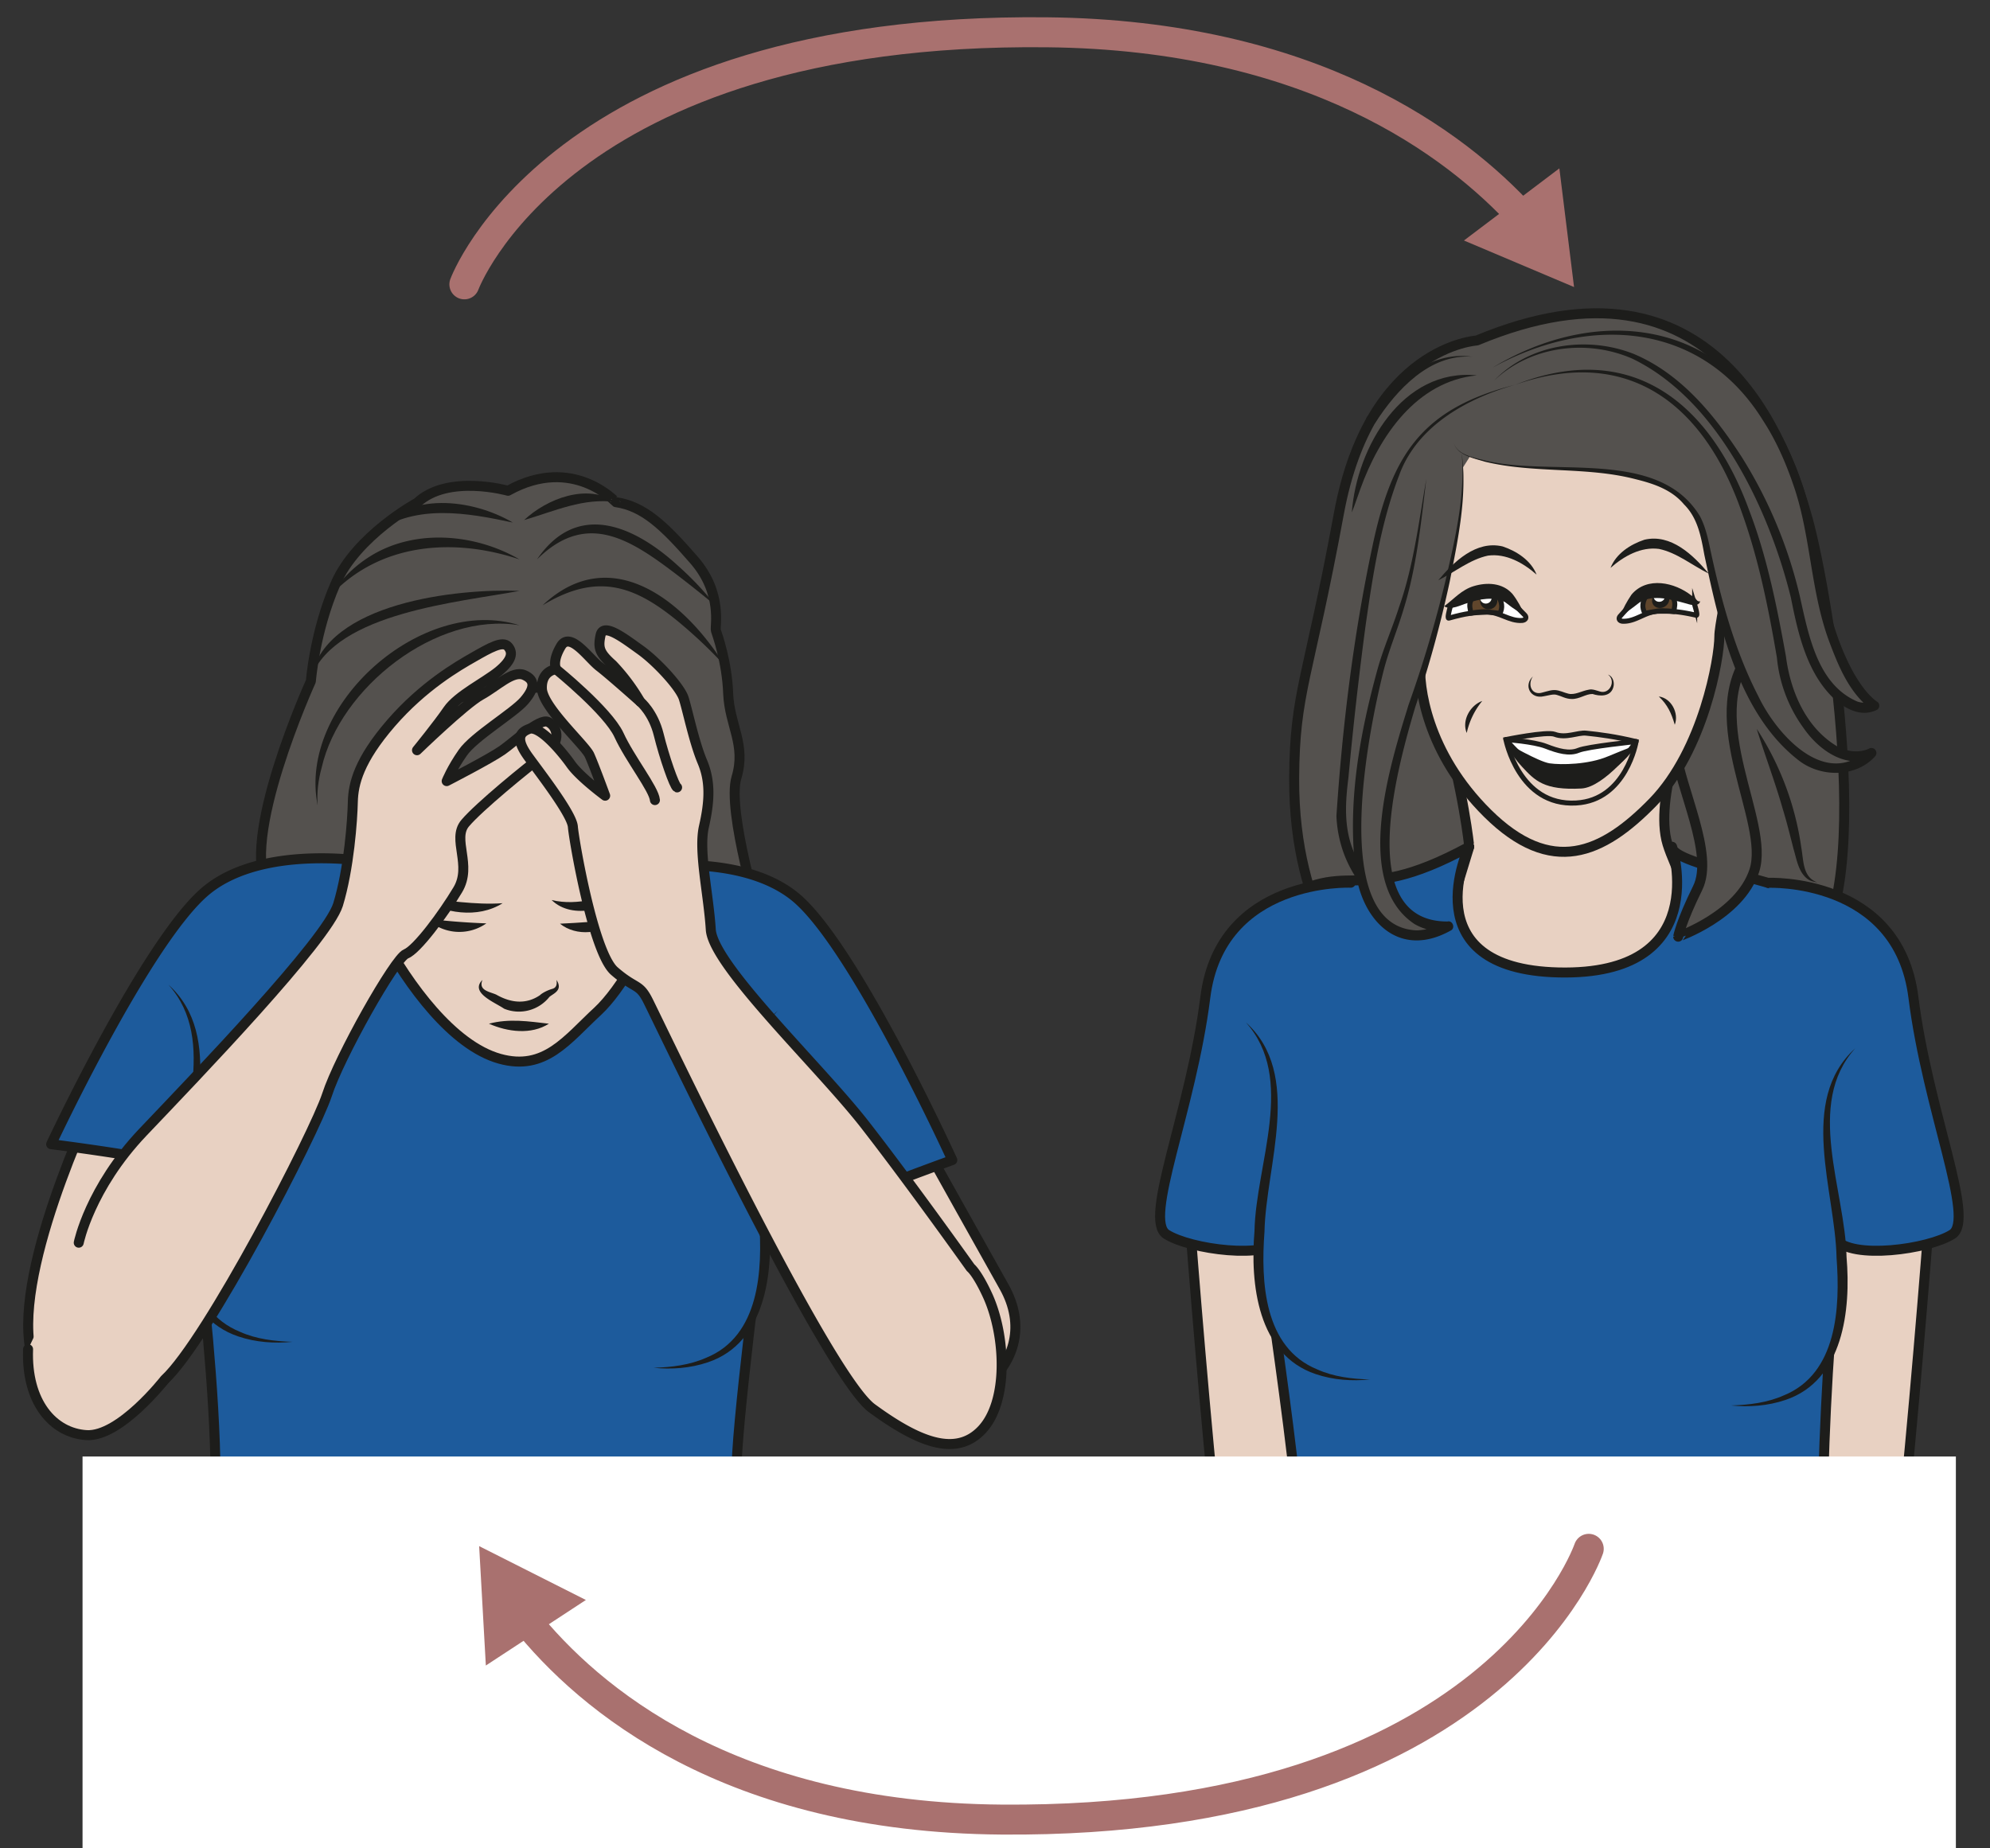 <?xml version="1.0" encoding="UTF-8" standalone="no"?><svg xmlns="http://www.w3.org/2000/svg" xml:space="preserve" viewBox="0 0 265.46 246.58"><rect x="0" y="0" width="265.46" height="246.58" fill="#333333" stroke="none"/><defs><clipPath id="a" clipPathUnits="userSpaceOnUse"><path d="M0 184.93h199.1V0H0Z"/></clipPath></defs><g clip-path="url(#a)" transform="matrix(1.333 0 0 -1.333 0 246.58)"><path d="M0 0s-10.72-.6-13.8-17.3-4.43-17.85-4.48-26.5c-.07-14.07 6.64-20.33 6.64-20.33s40.9-.34 44.24 1.85c7.84 5.13 2.6 36.82.52 44.38C31.03-10.34 24.04 10.04 0 0" style="fill:#54514e;fill-opacity:1;fill-rule:nonzero;stroke:none" transform="translate(147.79 150.9)"/><path d="M0 0s-10.72-.6-13.8-17.3-4.43-17.85-4.48-26.5c-.07-14.07 6.64-20.33 6.64-20.33s40.9-.34 44.24 1.85c7.84 5.13 2.6 36.82.52 44.38C31.03-10.34 24.04 10.04 0 0Z" style="fill:none;stroke:#1d1d1b;stroke-width:1;stroke-linecap:butt;stroke-linejoin:round;stroke-miterlimit:10;stroke-dasharray:none;stroke-opacity:1" transform="translate(147.79 150.9)"/><path d="M0 0s3.88-52.66 6.21-55.37c2.34-2.7 11.81 11.66 11.81 11.66L13.95 7.02" style="fill:#e8d1c2;fill-opacity:1;fill-rule:nonzero;stroke:#1d1d1b;stroke-width:1;stroke-linecap:butt;stroke-linejoin:miter;stroke-miterlimit:10;stroke-dasharray:none;stroke-opacity:1" transform="translate(118.76 66.68)"/><path d="M0 0s-3.88-52.66-6.21-55.37c-2.34-2.7-11.81 11.66-11.81 11.66l4.07 50.73" style="fill:#e8d1c2;fill-opacity:1;fill-rule:nonzero;stroke:#1d1d1b;stroke-width:1;stroke-linecap:butt;stroke-linejoin:miter;stroke-miterlimit:10;stroke-dasharray:none;stroke-opacity:1" transform="translate(193.34 66.68)"/><path d="M0 0s-3.6-8.75-2.2-13.35c1.39-4.6 9.75-17.29-6.06-17.81-24.8-.82-14.95 13.71-14.95 13.71l1.17 3.83S-22.54-8.3-24.88 0" style="fill:#e8d1c2;fill-opacity:1;fill-rule:nonzero;stroke:#1d1d1b;stroke-width:1;stroke-linecap:round;stroke-linejoin:round;stroke-miterlimit:10;stroke-dasharray:none;stroke-opacity:1" transform="translate(169.07 113.85)"/><path d="M0 0c8.95-5.82 21.56-6.62 47.27-3.44l18.02 6.6s-5.26 10.94-6.72 13.76c-1.47 2.81-.16 35.47 1.54 41.5.8 3.6 1.37 1.33 1.37 3.2 0 5.94 5.75 24.7 1.52 26.97-7.48 4.02-20.15 5.56-20.1 7.48 0 0 4.15-12.94-11.37-12.58-14.83.35-8.94 12.58-8.94 12.58-12.03-6.54-11.57-.26-20.66-6.54-6.36-4.39-6.84-11.73-4.32-21.8C-1.3 63.39 1.92 58.62 2 57.19c.27-4.71 5.15-33.27 3.57-38C3.44 12.78 1.1 6.8 0 0" style="fill:#1d5b9c;fill-opacity:1;fill-rule:nonzero;stroke:#1d1d1b;stroke-width:1;stroke-linecap:round;stroke-linejoin:round;stroke-miterlimit:10;stroke-dasharray:none;stroke-opacity:1" transform="translate(124.43 4.16)"/><path d="M0 0c1.59-2.1 9.34-1.02 11.7.48 2.35 1.5-2.45 12.3-3.89 23.72C6.3 36.24-6.74 35.66-6.74 35.66" style="fill:#1d5b9c;fill-opacity:1;fill-rule:nonzero;stroke:#1d1d1b;stroke-width:1;stroke-linecap:round;stroke-linejoin:round;stroke-miterlimit:10;stroke-dasharray:none;stroke-opacity:1" transform="translate(183.67 60.96)"/><path d="M0 0s-3.62-2.42-2.7-10.56c.93-8.15 5.7-25.73-9.73-25.2" style="fill:#1d5b9c;fill-opacity:1;fill-rule:nonzero;stroke:none" transform="translate(185.66 80.06)"/><path d="M0 0c-5.06-5.62-1-14.18-.87-20.9.44-5.25-.3-12.35-6.12-14.3-1.77-.6-3.63-.73-5.44-.55 1.81.05 3.64.28 5.26 1 5.37 2.17 5.67 8.8 5.3 13.78C-2-14.3-5.77-5.25 0 0" style="fill:#1d1d1b;fill-opacity:1;fill-rule:nonzero;stroke:none" transform="translate(185.66 80.06)"/><path d="M0 0c-1.59-2.1-9.34-1.02-11.7.48-2.35 1.5 2.45 12.3 3.89 23.72C-6.3 36.25 6.74 35.67 6.74 35.67" style="fill:#1d5b9c;fill-opacity:1;fill-rule:nonzero;stroke:#1d1d1b;stroke-width:1;stroke-linecap:round;stroke-linejoin:round;stroke-miterlimit:10;stroke-dasharray:none;stroke-opacity:1" transform="translate(128.43 60.96)"/><path d="M0 0s3.62-2.42 2.7-10.56c-.94-8.15-5.7-25.73 9.73-25.2" style="fill:#1d5b9c;fill-opacity:1;fill-rule:nonzero;stroke:none" transform="translate(124.67 82.66)"/><path d="M0 0c5.76-5.2 2-14.35 1.87-20.97-.37-4.98-.07-11.61 5.3-13.78 1.62-.73 3.45-.95 5.26-1-1.8-.18-3.67-.06-5.44.54C1.17-33.25.43-26.16.87-20.9 1-14.18 5.06-5.63 0 0" style="fill:#1d1d1b;fill-opacity:1;fill-rule:nonzero;stroke:none" transform="translate(124.67 82.66)"/><path d="M0 0s-4.95-9.43-4.46-13.5c.48-4.07 3.93-10.63 2.25-14.03-1.68-3.4-1.95-4.87-1.95-4.87S2-30.27 3.46-25.79c1.6 4.94-5.43 15-.47 21.74" style="fill:#54514e;fill-opacity:1;fill-rule:evenodd;stroke:#1d1d1b;stroke-width:1;stroke-linecap:butt;stroke-linejoin:round;stroke-miterlimit:10;stroke-dasharray:none;stroke-opacity:1" transform="translate(172.1 123.63)"/><path d="M0 0s1.99-7.75 1.79-10.24c-.2-2.48.6-9.15 6.73-15.22 6.39-6.32 11.48-4.08 16.55 1.13 5.06 5.22 6.64 14.4 6.64 16.58 0 2.18 2.78 10.93 0 16.5-2.79 5.56-22.23 9.44-28.21 3.57C-2.48 6.46 0 0 0 0" style="fill:#e8d1c2;fill-opacity:1;fill-rule:nonzero;stroke:none" transform="translate(140.35 129.03)"/><path d="M0 0s1.99-7.75 1.79-10.24c-.2-2.48.6-9.15 6.73-15.22 6.39-6.32 11.48-4.08 16.55 1.13 5.06 5.22 6.64 14.4 6.64 16.58 0 2.18 2.78 10.93 0 16.5-2.79 5.56-22.23 9.44-28.21 3.57C-2.48 6.46 0 0 0 0Z" style="fill:none;stroke:#1d1d1b;stroke-width:1;stroke-linecap:round;stroke-linejoin:round;stroke-miterlimit:10;stroke-dasharray:none;stroke-opacity:1" transform="translate(140.35 129.03)"/><path d="M0 0c-.66-5.47-.41-17.9-5.48-25.05-5.07-7.16-1.15-11.02 1.15-15.9 0 0-6.45 3.6-5.56 11.7.9 8.09 2.51 28.95 7.06 34.9 3.57 4.68 10.3 6.15 10.3 6.15" style="fill:#54514e;fill-opacity:1;fill-rule:nonzero;stroke:none" transform="translate(144.18 134.68)"/><path d="M0 0c-.46-7.18-.38-14.55-3.04-21.38-1.18-3.34-4.2-5.96-4.43-9.6-.32-3.62 2.1-6.6 3.58-9.77.22-.41-.3-.87-.68-.61a12.47 12.47 0 0 0-5.07 6.08 12.36 12.36 0 0 0-.8 3.92c.6 9.02 1.7 18.01 3.58 26.87C-4.95 4.65-2.01 9.4 7.48 11.8 2.66 10.44-2.37 7.68-4.16 2.74-6-2.04-6.78-7.16-7.51-12.22a377.7 377.7 0 0 1-1.73-15.32c-.32-2.53-.46-5.01.52-7.38.9-2.28 2.58-4.31 4.62-5.6l-.67-.63c-1.52 3.22-3.99 6.43-3.6 10.26.26 3.83 3.24 6.43 4.58 9.82C-1-14.45-.9-7.05 0 0" style="fill:#1d1d1b;fill-opacity:1;fill-rule:nonzero;stroke:none" transform="translate(144.18 134.68)"/><path d="M0 0c-6.04-.6-9.75-6.08-11.65-11.35-.29-.78-.54-1.58-.86-2.37C-12.03-7.2-7.43.76 0 0" style="fill:#1d1d1b;fill-opacity:1;fill-rule:nonzero;stroke:none" transform="translate(147.79 147.41)"/><path d="M0 0s-.45-2.41 11.07-2.6c3.22-.05 9.19-.66 11.36-2.6 2.83-2.5 2.36-3.72 3.68-9.16 4.68-19.4 12.5-20 15.68-16.68 0 0-4.3-2.45-8.14 5.75-1.75 3.74-2.92 39.82-27.5 31.1" style="fill:#54514e;fill-opacity:1;fill-rule:evenodd;stroke:none" transform="translate(145.5 140.67)"/><path d="M0 0c.28-1.22 2.08-1.5 3.12-1.78 6.7-1.67 17.34 1.3 21.5-5.58.63-1.2.85-2.49 1.12-3.72 1.07-4.91 2.42-9.84 4.73-14.31 1.86-3.89 6.77-9.31 10.97-5.3l.6-.78c-2.75-1.31-5.5.7-7 2.84a14.28 14.28 0 0 0-2.72 7.12c-.84 4.92-1.82 9.82-3.5 14.5C25.13 3.66 17.61 9.82 6.14 5.8c11.58 4.57 19.46-1.76 23.4-12.55 1.81-4.72 2.79-9.7 3.68-14.61.45-3.54 2.02-7.21 5.18-9.06 1-.54 2.26-.64 3.17-.18a.5.5 0 0 0 .57-.8c-1.93-2.12-5.37-2.1-7.57-.45-6.1 4.67-8 13.53-9.51 20.62-.34 1.87-.67 3.7-2.04 5.06-1.23 1.47-3.02 2.07-4.85 2.52C13.25-2.37 8.06-3.1 3.1-1.9 2.03-1.56.27-1.26 0 0" style="fill:#1d1d1b;fill-opacity:1;fill-rule:nonzero;stroke:none" transform="translate(145.5 140.67)"/><path d="M0 0s4.85 5.34 12.99 2.8 15.45-15.4 17.38-25.4c1.94-10.02 6.51-10.64 7.69-9.9 0 0-4.28 2.43-6.06 15.22C29.53.55 16.85 10.68-.16 1.3" style="fill:#54514e;fill-opacity:1;fill-rule:evenodd;stroke:none" transform="translate(149.5 146.87)"/><path d="M0 0c3.54 3.7 9.33 4.54 14.01 2.68C18.73.69 22.1-3.45 24.8-7.63A45.86 45.86 0 0 0 30.6-21.5c.88-3.91 1.76-8.9 5.78-10.61.5-.16 1.1-.16 1.41.02l.02-.85c-2.23 1.68-3.3 4.3-4.24 6.8-1.84 4.92-1.84 10.26-3.43 15.2-.8 2.43-1.8 4.8-3.2 6.95C20.76 5.99 9.48 6.62-.16 1.3 9.5 7.14 21.09 6.52 27.59-3.58c2.96-4.4 4.35-9.65 5.04-14.78.64-3.77 1.53-7.58 3.4-10.93.58-1 1.37-2.15 2.27-2.8.34-.16.36-.68.02-.85-1.47-.72-2.9 0-4.01.87-2.97 2.6-3.87 6.74-4.59 10.36-2.17 8.8-7.36 19.84-15.89 23.93C9.3 4.2 3.63 3.48 0 0" style="fill:#1d1d1b;fill-opacity:1;fill-rule:nonzero;stroke:none" transform="translate(149.5 146.87)"/><path d="M0 0c-4.25.28-7.53-3.3-9.66-6.58-.35-.58-1.23-.03-.85.53C-8.05-2.85-4.36.63 0 0" style="fill:#1d1d1b;fill-opacity:1;fill-rule:nonzero;stroke:none" transform="translate(147.31 149.28)"/><path d="M0 0a29.18 29.18 0 0 0 4.46-11.88c.24-1.3.13-2.97 1.6-3.48-.35.05-.73.13-1.02.37-.88.7-1.05 1.96-1.35 2.95C3.34-10.68 3.01-9.33 2.6-8 1.83-5.3.84-2.7 0 0" style="fill:#1d1d1b;fill-opacity:1;fill-rule:nonzero;stroke:none" transform="translate(175.8 112.03)"/><path d="M0 0c-.95-6.38-1.18-9.68-3.6-16.1C-6-22.5-8.42-36.56-5.74-42.3c2.68-5.72 7.93-2.5 7.93-2.5s-12.22-2.08-2.65 25c0 0 5.04 15.68 4 22.43" style="fill:#54514e;fill-opacity:1;fill-rule:nonzero;stroke:none" transform="translate(142.74 137.06)"/><path d="M0 0c-.53-4.36-.96-8.78-2.27-13.02-.63-2.13-1.5-4.15-2.03-6.27C-5.7-24.87-9.89-44.85-.96-45.2c.99.03 2.03.35 2.9.83l.33-.9a5.62 5.62 0 0 0-3.45.7c-6.26 4.16-2.39 16.13-.6 21.95a121.2 121.2 0 0 1 3.7 12.44c.96 4.2 2 8.5 1.61 12.82.59-4.32-.36-8.68-1.19-12.92-.91-4.24-2.06-8.45-3.45-12.56-1.61-5.46-6.28-21.49 3.22-21.47.53.13.81-.66.34-.9-5.33-2.98-9.11 1.2-9.58 6.37-.73 6.65.47 13.33 2.23 19.73.59 2.15 1.5 4.17 2.16 6.25C-1.28-8.73-.76-4.33 0 0" style="fill:#1d1d1b;fill-opacity:1;fill-rule:nonzero;stroke:none" transform="translate(142.74 137.06)"/><path d="M0 0c-.58-.85-.1-1.97 1-1.6.45.1.94.33 1.53.19.51-.12.96-.38 1.34-.35.55 0 1.12.33 1.72.43.38.1.84-.11 1.15-.19.97-.27 1.6 1.1.78 1.7.5-.17.69-.83.51-1.33-.3-.9-1.34-.85-2.06-.61-.69.01-1.3-.52-2.08-.5-.6 0-1.04.29-1.47.4-.37.13-.84-.05-1.34-.13C-.23-2.29-.97-.92 0 0" style="fill:#1d1d1b;fill-opacity:1;fill-rule:nonzero;stroke:none" transform="translate(153.4 117.28)"/><path d="M0 0c.7-.47 1.48-1.27 2.06-1.86.26-.25.11-.53-.25-.56-1.3-.09-2.26.88-3.55.83-1.3-.04-2.01-.1-3.79-.6-.17-.04.07.84.13 1.07.01.05.04.1.07.15.26.37 1.1.75 2.04 1.14C-2.24.6-.87.59 0 0" style="fill:#fff;fill-opacity:1;fill-rule:nonzero;stroke:#1d1d1b;stroke-width:.5;stroke-linecap:butt;stroke-linejoin:miter;stroke-miterlimit:10;stroke-dasharray:none;stroke-opacity:1" transform="translate(150.51 125.3)"/><path d="M0 0c.14.28.21.59.17.87C-.02 2.22-1.2 2.2-1.59 2.19c-.83-.05-1.54-.74-1.41-1.6 0-.04.08-.41.08-.56 0 0 1.06.19 1.65.13C-.67.1 0 0 0 0" style="fill:#60462c;fill-opacity:1;fill-rule:evenodd;stroke:none" transform="translate(150.1 123.58)"/><path d="M0 0c.14.28.21.59.17.87C-.02 2.22-1.2 2.2-1.59 2.19c-.83-.05-1.54-.74-1.41-1.6 0-.04.08-.41.08-.56 0 0 1.06.19 1.65.13C-.67.1 0 0 0 0Z" style="fill:none;stroke:#1d1d1b;stroke-width:.5;stroke-linecap:round;stroke-linejoin:round;stroke-miterlimit:10;stroke-dasharray:none;stroke-opacity:1" transform="translate(150.1 123.58)"/><path d="M0 0a.86.86 0 0 0-.8-.9.83.83 0 0 0-.92.77c-.03.46.33.87.8.9.48.04.89-.3.92-.77" style="fill:#1d1d1b;fill-opacity:1;fill-rule:evenodd;stroke:none" transform="translate(149.84 124.9)"/><path d="M0 0c0-.3-.26-.56-.57-.56a.56.56 0 0 0-.58.56c0 .3.26.55.57.55C-.26.55 0 .3 0 0" style="fill:#fff;fill-opacity:1;fill-rule:nonzero;stroke:none" transform="translate(149.27 125.13)"/><path d="M0 0c.99.73 1.73 1.65 2.97 2.02 1.3.39 2.87.35 3.87-.79.52-.67.85-1.32 1.22-2.08-.38.16-.72.37-1.06.6-.29.17-.65.49-.9.66C5 1 3.52.73 2.37.33 1.68.15.72-.44 0 0" style="fill:#1d1d1b;fill-opacity:1;fill-rule:nonzero;stroke:none" transform="translate(144.52 124.3)"/><path d="M0 0c-.69-.5-1.44-1.34-2-1.96-.26-.27-.1-.54.27-.54 1.29-.03 2.23.98 3.52 1 1.3.02 2.02 0 3.8-.4.17-.05-.09.82-.16 1.05a.4.4 0 0 1-.07.14c-.27.36-1.11.7-2.08 1.04C2.22.71.85.63 0 0" style="fill:#fff;fill-opacity:1;fill-rule:nonzero;stroke:#1d1d1b;stroke-width:.5;stroke-linecap:butt;stroke-linejoin:miter;stroke-miterlimit:10;stroke-dasharray:none;stroke-opacity:1" transform="translate(164.16 125.3)"/><path d="M0 0c-.15.28-.23.58-.2.86.15 1.36 1.34 1.4 1.73 1.4.83 0 1.56-.66 1.45-1.52 0-.05-.07-.42-.07-.57 0 0-1.05.14-1.65.05L0 0" style="fill:#60462c;fill-opacity:1;fill-rule:evenodd;stroke:none" transform="translate(164.61 123.6)"/><path d="M0 0c-.15.28-.23.58-.2.86.15 1.36 1.34 1.4 1.73 1.4.83 0 1.56-.66 1.45-1.52 0-.05-.07-.42-.07-.57 0 0-1.05.14-1.65.05L0 0Z" style="fill:none;stroke:#1d1d1b;stroke-width:.5;stroke-linecap:round;stroke-linejoin:round;stroke-miterlimit:10;stroke-dasharray:none;stroke-opacity:1" transform="translate(164.61 123.6)"/><path d="M0 0c-.04-.46.31-.81.79-.8.47 0 .89.38.93.83.04.46-.3.82-.78.81A.97.97 0 0 1 0 0" style="fill:#1d1d1b;fill-opacity:1;fill-rule:evenodd;stroke:none" transform="translate(165.33 124.93)"/><path d="M0 0a.57.57 0 0 0-.61-.52.56.56 0 0 0-.54.6c.02.3.3.53.61.5A.56.56 0 0 0 0 0" style="fill:#fff;fill-opacity:1;fill-rule:nonzero;stroke:none" transform="translate(166.62 125.27)"/><path d="M0 0c-.11-.54-.93-.38-1.26-.26-1.5.4-3.4 1.02-4.81.14C-6.61-.54-7.3-1.09-8-1.46c.32.8.64 1.4 1.13 2.13 1.56 1.85 4.34 1.22 6-.1C-.7.46-.5.36-.43.23-.33.1-.23-.05 0 0" style="fill:#1d1d1b;fill-opacity:1;fill-rule:nonzero;stroke:none" transform="translate(170.14 124.8)"/><path d="M0 0c1.54 1.84 3.78 4.02 6.44 3.39 1.41-.47 2.84-1.4 3.4-2.82-1.34 1.18-3.06 2.14-4.86 1.9C3.18 2.09 1.67.83 0 0" style="fill:#1d1d1b;fill-opacity:1;fill-rule:nonzero;stroke:none" transform="translate(143.93 126.9)"/><path d="M0 0c-1.67.83-3.19 2.1-4.98 2.47-1.8.24-3.52-.72-4.85-1.9.55 1.42 1.97 2.35 3.39 2.82C-3.78 4.02-1.54 1.84 0 0" style="fill:#1d1d1b;fill-opacity:1;fill-rule:nonzero;stroke:none" transform="translate(171 127.57)"/><path d="M0 0s4.07.83 4.87.53C6.01.09 7.2.73 8.03.64 9.4.5 10.95.3 13.03-.2c0 0-.99-5.87-6-6.15C1.29-6.68 0 0 0 0Z" style="fill:none;stroke:#1d1d1b;stroke-width:.5;stroke-linecap:butt;stroke-linejoin:miter;stroke-miterlimit:10;stroke-dasharray:none;stroke-opacity:1" transform="translate(150.7 110.96)"/><path d="M0 0s2.66-3.44 6.02-3.98c4.32-.69 7.01 3.78 7.01 3.78s-4.86-.5-5.77-.88c-.92-.38-2.03-.07-3.26.41C2.76-.19 0 0 0 0" style="fill:#fff;fill-opacity:1;fill-rule:nonzero;stroke:none" transform="translate(150.7 110.96)"/><path d="M0 0s2.66-3.44 6.02-3.98c4.32-.69 7.01 3.78 7.01 3.78s-4.86-.5-5.77-.88c-.92-.38-2.03-.07-3.26.41C2.76-.19 0 0 0 0Z" style="fill:none;stroke:#1d1d1b;stroke-width:.5;stroke-linecap:butt;stroke-linejoin:round;stroke-miterlimit:10;stroke-dasharray:none;stroke-opacity:1" transform="translate(150.7 110.96)"/><path d="M0 0s3.18-1.87 4.32-2.05c1.15-.17 3.9-.13 5.85.7 1.96.81 2.86 1.14 2.86 1.14s-3.2-4.23-5.52-4.36c-3.75-.2-4.66.8-5.93 2.16C.3-1.05 0 0 0 0" style="fill:#1d1d1b;fill-opacity:1;fill-rule:nonzero;stroke:none" transform="translate(150.75 110.63)"/><path d="M0 0c1.25-.16 2.04-1.67 1.6-2.83C1.26-1.67.88-.83 0 0" style="fill:#1d1d1b;fill-opacity:1;fill-rule:nonzero;stroke:none" transform="translate(166 115.27)"/><path d="M0 0a7.63 7.63 0 0 1-1.55-3.2C-2.07-1.95-1.2-.43 0 0" style="fill:#1d1d1b;fill-opacity:1;fill-rule:nonzero;stroke:none" transform="translate(148.33 114.82)"/><path d="M0 0s-6.02 1.7-9.1-1.2c0 0-6.06-3.28-8.16-8.1-2.1-4.81-2.47-9.76-2.47-9.76s-7.32-16.07-4.23-20.9c3.1-4.81 8.92.4 8.43.02-.5-.37 3.34 5.93 6.52 7.39 3.18 1.46 10.8 5.2 11.96 7.15 0 0 5.86-6.01 8.7-7.86 2.84-1.86 13.65-10 13.65-10S21.87-32 22.86-28.7c.99 3.3-.7 5.2-.83 8.41-.12 3.21-1.11 5.93-1.23 6.3-.13.37.74 3.73-2.23 7.11-2.96 3.4-5 5.34-7.78 5.74C10.79-1.14 6.5 3.62 0 0" style="fill:#54514e;fill-opacity:1;fill-rule:nonzero;stroke:none" transform="translate(50.84 135.86)"/><path d="M0 0s-6.02 1.7-9.1-1.2c0 0-6.06-3.28-8.16-8.1-2.1-4.81-2.47-9.76-2.47-9.76s-7.32-16.07-4.23-20.9c3.1-4.81 8.92.4 8.43.02-.5-.37 3.34 5.93 6.52 7.39 3.18 1.46 10.8 5.2 11.96 7.15 0 0 5.86-6.01 8.7-7.86 2.84-1.86 13.65-10 13.65-10S21.87-32 22.86-28.7c.99 3.3-.7 5.2-.83 8.41-.12 3.21-1.11 5.93-1.23 6.3-.13.37.74 3.73-2.23 7.11-2.96 3.4-5 5.34-7.78 5.74C10.79-1.14 6.5 3.62 0 0z" style="fill:none;stroke:#1d1d1b;stroke-width:1;stroke-linecap:butt;stroke-linejoin:round;stroke-miterlimit:10;stroke-dasharray:none;stroke-opacity:1" transform="translate(50.84 135.86)"/><path d="M0 0s5.13-9.24 11.3-20.24c4.4-7.8-4.98-14.17-10.14-10.6C-3.99-27.25-15.48-9.9-15.48-9.9L-7.16 0Z" style="fill:#e8d1c2;fill-opacity:1;fill-rule:nonzero;stroke:none" transform="translate(89.17 76.45)"/><path d="M0 0s5.13-9.24 11.3-20.24c4.4-7.8-4.98-14.17-10.14-10.6C-3.99-27.25-15.48-9.9-15.48-9.9L-7.16 0Z" style="fill:none;stroke:#1d1d1b;stroke-width:1;stroke-linecap:round;stroke-linejoin:round;stroke-miterlimit:10;stroke-dasharray:none;stroke-opacity:1" transform="translate(89.17 76.45)"/><path d="M0 0s-8.24-16.67-7.21-25.56c1.02-8.9 4.8-10.74 9.95-7.16 5.15 3.57 9.59 12.09 9.59 12.09l.88 21.99z" style="fill:#e8d1c2;fill-opacity:1;fill-rule:nonzero;stroke:none" transform="translate(10.12 76.28)"/><path d="M0 0s-8.24-16.67-7.21-25.56c1.02-8.9 4.8-10.74 9.95-7.16 5.15 3.57 9.59 12.09 9.59 12.09l.88 21.99z" style="fill:none;stroke:#1d1d1b;stroke-width:1;stroke-linecap:round;stroke-linejoin:round;stroke-miterlimit:10;stroke-dasharray:none;stroke-opacity:1" transform="translate(10.12 76.28)"/><path d="M0 0s11 2.07 16.93-2.71C22.86-7.49 32.7-29.09 32.7-29.09s-17.51-6.33-18-7.56C14.2-37.9-2.85-4.7-2.23-2.72A4.55 4.55 0 0 0 0 0" style="fill:#1d5b9c;fill-opacity:1;fill-rule:nonzero;stroke:none" transform="translate(62.6 97.96)"/><path d="M0 0s11 2.07 16.93-2.71C22.86-7.49 32.7-29.09 32.7-29.09s-17.51-6.33-18-7.56C14.2-37.9-2.85-4.7-2.23-2.72A4.55 4.55 0 0 0 0 0Z" style="fill:none;stroke:#1d1d1b;stroke-width:1;stroke-linecap:round;stroke-linejoin:round;stroke-miterlimit:10;stroke-dasharray:none;stroke-opacity:1" transform="translate(62.6 97.96)"/><path d="M0 0s1.45-12.13 1.47-20.91c.02-10.38-4.42-26.34-4.72-29-.55-4.89 17.33-.17 31.09-.63 13.76-.47 31.51-2.88 30.77-.02-.5 1.92-4.7 21.34-5 29.83-.16 4.2 2.5 24.22 2.59 25.48.27 3.78 1 6.52 1 6.52s-6.25 23.06-7.75 24.63C47.95 37.47-1.44 30.5-2 29.46-2.55 28.41 0 0 0 0" style="fill:#1d5b9c;fill-opacity:1;fill-rule:nonzero;stroke:none" transform="translate(20.1 58)"/><path d="M0 0s1.45-12.13 1.47-20.91c.02-10.38-4.42-26.34-4.72-29-.55-4.89 17.33-.17 31.09-.63 13.76-.47 31.51-2.88 30.77-.02-.5 1.92-4.7 21.34-5 29.83-.16 4.2 2.5 24.22 2.59 25.48.27 3.78 1 6.52 1 6.52s-6.25 23.06-7.75 24.63C47.95 37.47-1.44 30.5-2 29.46-2.55 28.41 0 0 0 0Z" style="fill:none;stroke:#1d1d1b;stroke-width:1;stroke-linecap:round;stroke-linejoin:round;stroke-miterlimit:10;stroke-dasharray:none;stroke-opacity:1" transform="translate(20.1 58)"/><path d="M0 0s-11 2.07-16.93-2.71c-5.93-4.78-15.61-25.46-15.61-25.46s15.41-1.93 15.9-3.17c.5-1.24 19.48 26.64 18.86 28.63A4.55 4.55 0 0 1 0 0" style="fill:#1d5b9c;fill-opacity:1;fill-rule:nonzero;stroke:none" transform="translate(37.66 98.63)"/><path d="M0 0s-11 2.07-16.93-2.71c-5.93-4.78-15.61-25.46-15.61-25.46s15.41-1.93 15.9-3.17c.5-1.24 19.48 26.64 18.86 28.63A4.55 4.55 0 0 1 0 0Z" style="fill:none;stroke:#1d1d1b;stroke-width:1;stroke-linecap:round;stroke-linejoin:round;stroke-miterlimit:10;stroke-dasharray:none;stroke-opacity:1" transform="translate(37.66 98.63)"/><path d="M0 0s-.74-8.9 1.85-13.7c2.6-4.78 7-10.87 11.74-12.19 4.53-1.26 6.73 1.92 9.82 4.77 2.14 1.98 5.75 7.58 6.12 12.4.37 4.82.74 16.22 0 17.75-.74 1.53-20.63 2.8-23.72 0C2.7 6.23 0 0 0 0" style="fill:#e8d1c2;fill-opacity:1;fill-rule:nonzero;stroke:none" transform="translate(36.42 104.9)"/><path d="M0 0s-.74-8.9 1.85-13.7c2.6-4.78 7-10.87 11.74-12.19 4.53-1.26 6.73 1.92 9.82 4.77 2.14 1.98 5.75 7.58 6.12 12.4.37 4.82.74 16.22 0 17.75-.74 1.53-20.63 2.8-23.72 0C2.7 6.23 0 0 0 0Z" style="fill:none;stroke:#1d1d1b;stroke-width:1;stroke-linecap:round;stroke-linejoin:round;stroke-miterlimit:10;stroke-dasharray:none;stroke-opacity:1" transform="translate(36.42 104.9)"/><path d="M0 0c2.87-.13 5.45-.66 8.3-.46C5.8-2.04 2.42-1.47 0 0" style="fill:#1d1d1b;fill-opacity:1;fill-rule:nonzero;stroke:none" transform="translate(42 95.04)"/><path d="M0 0c2.7-.66 5.23.4 7.89.93C5.99-.9 2.09-2.05 0 0" style="fill:#1d1d1b;fill-opacity:1;fill-rule:nonzero;stroke:none" transform="translate(55.2 94.9)"/><path d="M0 0c-.43-1.06.71-1.17 1.38-1.47 1.49-.85 3-.99 4.37-.06.28.27.86.53 1.22.63.46.12.5.48.44.9.12-.19.23-.39.23-.66C7.63-1.2 7-1.44 6.7-1.7a3.9 3.9 0 0 0-4.53-1.18C1.26-2.25-1.3-1.28 0 0" style="fill:#1d1d1b;fill-opacity:1;fill-rule:nonzero;stroke:none" transform="translate(48.28 86.9)"/><path d="M0 0c2.12-.25 3.88-.39 5.97-.47A4.7 4.7 0 0 0 0 0" style="fill:#1d1d1b;fill-opacity:1;fill-rule:nonzero;stroke:none" transform="translate(42.7 93.03)"/><path d="M0 0c-1.32-1.6-4.03-1.8-5.63-.5C-3.65-.4-2-.32 0 0" style="fill:#1d1d1b;fill-opacity:1;fill-rule:nonzero;stroke:none" transform="translate(61.67 93.03)"/><path d="M0 0c2.05.54 3.96.23 6 0-1.76-1.13-4.13-.83-6 0" style="fill:#1d1d1b;fill-opacity:1;fill-rule:nonzero;stroke:none" transform="translate(48.93 82.52)"/><path d="M0 0s-3.62-2.42-2.7-10.56c.93-8.15 5.7-25.73-9.73-25.2" style="fill:#1d5b9c;fill-opacity:1;fill-rule:nonzero;stroke:none" transform="translate(77.83 83.83)"/><path d="M0 0c-5.06-5.62-1-14.18-.87-20.9.44-5.25-.3-12.35-6.12-14.3-1.77-.6-3.63-.73-5.44-.55 1.81.05 3.64.28 5.26 1 5.37 2.17 5.67 8.8 5.3 13.78C-2-14.3-5.77-5.25 0 0" style="fill:#1d1d1b;fill-opacity:1;fill-rule:nonzero;stroke:none" transform="translate(77.83 83.83)"/><path d="M0 0s3.62-2.42 2.7-10.56c-.94-8.15-5.7-25.73 9.73-25.2" style="fill:#1d5b9c;fill-opacity:1;fill-rule:nonzero;stroke:none" transform="translate(16.85 86.43)"/><path d="M0 0c5.76-5.2 2-14.35 1.87-20.97-.37-4.98-.07-11.61 5.3-13.78 1.62-.73 3.45-.95 5.26-1-1.8-.18-3.67-.06-5.44.54C1.17-33.25.43-26.16.87-20.9 1-14.18 5.06-5.63 0 0" style="fill:#1d1d1b;fill-opacity:1;fill-rule:nonzero;stroke:none" transform="translate(16.85 86.43)"/><path d="M0 0s9.06 5.78 9.31 7.93c0 0 3.61-9.26 10.29-7.93s-7.32 12.47-8.04 13.05c-.71.57-1.52.8-4.7.31-3.2-.48-9.27-8.13-9.34-11C-2.55-.5 0 0 0 0" style="fill:#54514e;fill-opacity:1;fill-rule:nonzero;stroke:none" transform="translate(44.47 102.53)"/><path d="M0 0s9.06 5.78 9.31 7.93c0 0 3.61-9.26 10.29-7.93s-7.32 12.47-8.04 13.05c-.71.57-1.52.8-4.7.31-3.2-.48-9.27-8.13-9.34-11C-2.55-.5 0 0 0 0Z" style="fill:none;stroke:#1d1d1b;stroke-width:1;stroke-linecap:butt;stroke-linejoin:round;stroke-miterlimit:10;stroke-dasharray:none;stroke-opacity:1" transform="translate(44.47 102.53)"/><path d="M0 0s-.39 2.32-1.39 3.1" style="fill:none;stroke:#1d1d1b;stroke-width:1;stroke-linecap:round;stroke-linejoin:round;stroke-miterlimit:10;stroke-dasharray:none;stroke-opacity:1" transform="translate(61.94 102.22)"/><path d="M0 0s1.1 5.46 6.42 11.06c5.33 5.6 18.41 19.2 19.53 22.78 1.1 3.6 1.44 8.48 1.48 10.29.04 1.81.62 4.17 3.83 7.88 3.21 3.7 6.66 5.7 8.27 6.61 1.61.92 2.9 1.66 3.43 1.05.53-.62.4-1.36-.95-2.48-1.36-1.1-4.08-2.43-5.07-3.87-.98-1.44-3.09-4.03-3.09-4.03s4.77 4.62 6.4 5.52c1.64.9 3.17 2.5 4.32 2.01 1.15-.49 1.07-1.35 0-2.59-1.08-1.24-5.03-3.58-6.14-5.19-1.12-1.6-1.61-2.84-1.61-2.84s4.32 2.22 5.56 3.09c1.23.86 3.7 3.21 4.57 2.84.87-.37 1.5-1.91-.3-3.24-1.8-1.33-6.62-5.28-7.98-6.9-1.36-1.6.74-4.21-.74-6.67-1.48-2.47-4.08-5.98-5.19-6.42-1.1-.44-6.67-10.3-7.9-14.11C23.6 10.99 12.88-9.76 8.6-13.7c0 0-4.49-5.77-7.83-5.56-3.34.21-6.04 3.3-5.84 8.6" style="fill:#e8d1c2;fill-opacity:1;fill-rule:nonzero;stroke:#1d1d1b;stroke-width:1;stroke-linecap:round;stroke-linejoin:round;stroke-miterlimit:10;stroke-dasharray:none;stroke-opacity:1" transform="translate(7.88 60.6)"/><path d="M0 0s-6.1 8.57-10.62 14.37c-4.53 5.8-15.15 15.87-15.38 19.47-.23 3.6-1.24 7.83-.69 10.29.56 2.46.7 4.49-.16 6.52-.85 2.03-1.5 5.27-1.87 6.37-.37 1.11-2.67 3.63-4.34 4.82-1.66 1.19-3.7 2.76-3.97 1.46-.28-1.29-.09-1.8 1.2-2.95a19.64 19.64 0 0 0 2.77-3.7s-3 2.68-4.08 3.51c-1.1.84-2.94 3.6-3.86 2.04-.93-1.57-.47-2.3-.47-2.3s-1.5-.11-1.43-1.95c.08-1.85 4.3-5.64 4.76-6.65.46-1.02 1.57-4.06 1.57-4.06s-2.5 1.84-3.42 3.13c-.92 1.3-3.15 3.95-4.2 3.55-1.06-.4-1.3-1.12 0-2.88 1.29-1.77 4.3-5.67 4.39-6.91.09-1.24 2.03-12.6 4.15-14.44 2.13-1.85 2.47-1.2 3.36-2.96.9-1.75 17.84-37.45 22.42-40.8 4.57-3.34 8.4-4.96 11.03-2.12 2.63 2.84 2.36 9.3.6 13.28C.67-.5 0 0 0 0" style="fill:#e8d1c2;fill-opacity:1;fill-rule:nonzero;stroke:none" transform="translate(97.13 58.1)"/><path d="M0 0s-6.1 8.57-10.62 14.37c-4.53 5.8-15.15 15.87-15.38 19.47-.23 3.6-1.24 7.83-.69 10.29.56 2.46.7 4.49-.16 6.52-.85 2.03-1.5 5.27-1.87 6.37-.37 1.11-2.67 3.63-4.34 4.82-1.66 1.19-3.7 2.76-3.97 1.46-.28-1.29-.09-1.8 1.2-2.95a19.64 19.64 0 0 0 2.77-3.7s-3 2.68-4.08 3.51c-1.1.84-2.94 3.6-3.86 2.04-.93-1.57-.47-2.3-.47-2.3s-1.5-.11-1.43-1.95c.08-1.85 4.3-5.64 4.76-6.65.46-1.02 1.57-4.06 1.57-4.06s-2.5 1.84-3.42 3.13c-.92 1.3-3.15 3.95-4.2 3.55-1.06-.4-1.3-1.12 0-2.88 1.29-1.77 4.3-5.67 4.39-6.91.09-1.24 2.03-12.6 4.15-14.44 2.13-1.85 2.47-1.2 3.36-2.96.9-1.75 17.84-37.45 22.42-40.8 4.57-3.34 8.4-4.96 11.03-2.12 2.63 2.84 2.36 9.3.6 13.28C.67-.5 0 0 0 0Z" style="fill:none;stroke:#1d1d1b;stroke-width:1;stroke-linecap:round;stroke-linejoin:round;stroke-miterlimit:10;stroke-dasharray:none;stroke-opacity:1" transform="translate(97.13 58.1)"/><path d="M0 0s5.17-4.18 6.28-6.57c1.1-2.4 3.5-5.4 3.6-6.52" style="fill:none;stroke:#1d1d1b;stroke-width:1;stroke-linecap:round;stroke-linejoin:round;stroke-miterlimit:10;stroke-dasharray:none;stroke-opacity:1" transform="translate(55.66 117.99)"/><path d="M0 0s1.3-1.07 1.85-3.3c.55-2.24 1.57-5.17 1.84-5.28" style="fill:none;stroke:#1d1d1b;stroke-width:1;stroke-linecap:round;stroke-linejoin:round;stroke-miterlimit:10;stroke-dasharray:none;stroke-opacity:1" transform="translate(64.07 114.75)"/><path d="M0 0c-4.54.97-9.63 1.88-13.7-.95C-10.47 3.15-4.06 2.38 0 0" style="fill:#1d1d1b;fill-opacity:1;fill-rule:nonzero;stroke:none" transform="translate(51.32 132.68)"/><path d="M0 0c-6.57 2.2-13.95 1.67-18.89-3.6A12.48 12.48 0 0 0-15.2.15C-10.7 3.13-4.52 2.63 0 0" style="fill:#1d1d1b;fill-opacity:1;fill-rule:nonzero;stroke:none" transform="translate(51.99 128.99)"/><path d="M0 0c-6.06-1.14-18.28-2.16-20.84-8.59C-19.29-1.17-6.24.25 0 0" style="fill:#1d1d1b;fill-opacity:1;fill-rule:nonzero;stroke:none" transform="translate(51.99 125.84)"/><path d="M0 0c-8.33 1.37-17.98-6.25-19.8-14.25-.34-1.23-.5-2.5-.4-3.79C-22.24-7.96-9.73 3.06 0 0" style="fill:#1d1d1b;fill-opacity:1;fill-rule:nonzero;stroke:none" transform="translate(51.99 122.4)"/><path d="M0 0c2.3 2.15 6.31 3.7 9.18 1.8C5.93 2.25 3.08.9 0 0" style="fill:#1d1d1b;fill-opacity:1;fill-rule:nonzero;stroke:none" transform="translate(52.45 132.93)"/><path d="M0 0c4.05 5.95 9.8 3.33 14.16-.68 1.34-1.2 2.58-2.5 3.68-3.92a118.82 118.82 0 0 1-4.18 3.32C9.1 2.17 4.83 4.78 0 0" style="fill:#1d1d1b;fill-opacity:1;fill-rule:nonzero;stroke:none" transform="translate(53.74 128.99)"/><path d="M0 0c6.9 6.49 14.3.35 18.28-6.08a46.67 46.67 0 0 1-3.92 3.8C9.63 1.82 5.78 3.52 0 0" style="fill:#1d1d1b;fill-opacity:1;fill-rule:nonzero;stroke:none" transform="translate(54.29 124.39)"/><path d="M195.73-14.33H8.26V39.2h187.47z" style="fill:#fff;fill-opacity:1;fill-rule:nonzero;stroke:none"/><path d="M0 0s-9.33-27.48-58.76-27.1c-27.22.21-41.28 12.05-47.7 20.08" style="fill:none;stroke:#a9716f;stroke-width:3;stroke-linecap:round;stroke-linejoin:round;stroke-miterlimit:4;stroke-dasharray:none;stroke-opacity:1" transform="translate(158.99 29.96)"/><path d="m0 0-10.68 5.39.67-11.95Z" style="fill:#a9716f;fill-opacity:1;fill-rule:nonzero;stroke:none" transform="translate(58.63 24.84)"/><path d="M0 0s9.47 25.74 58.3 25.23c26.44-.27 40.85-11.09 47.66-18.54" style="fill:none;stroke:#a9716f;stroke-width:3;stroke-linecap:round;stroke-linejoin:round;stroke-miterlimit:4;stroke-dasharray:none;stroke-opacity:1" transform="translate(46.47 156.52)"/><path d="m0 0 11.02-4.66L9.55 7.22Z" style="fill:#a9716f;fill-opacity:1;fill-rule:nonzero;stroke:none" transform="translate(146.5 160.91)"/></g></svg>